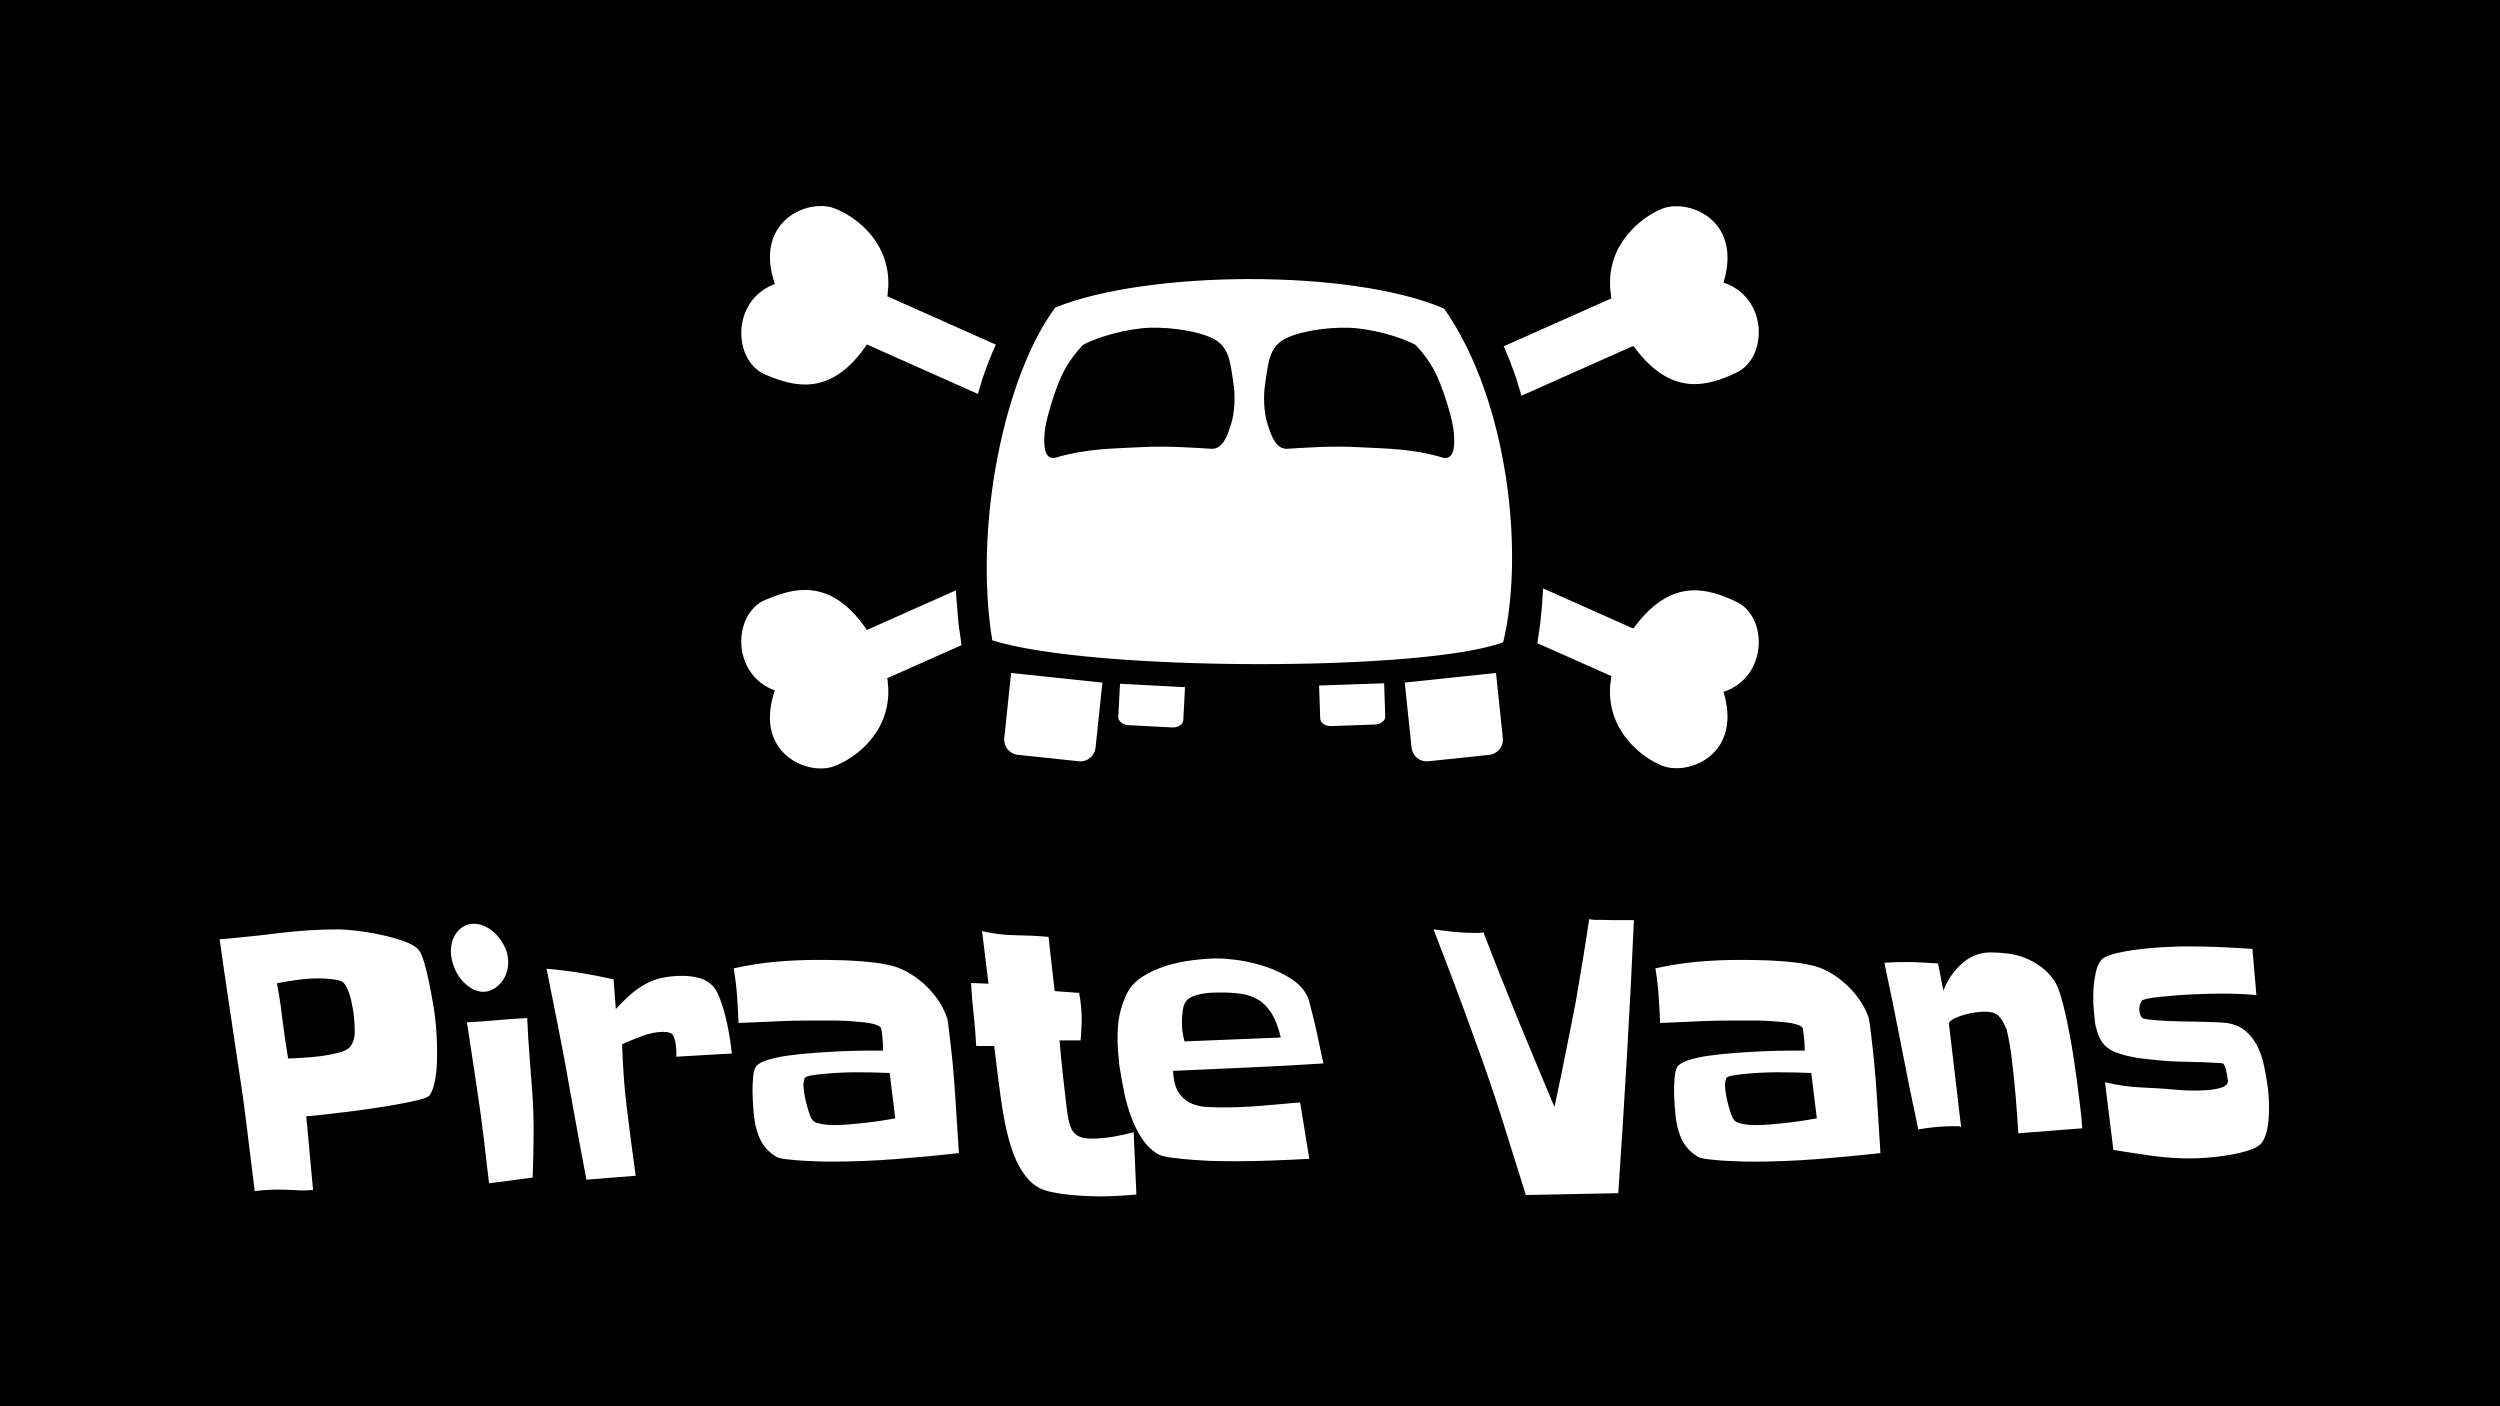 <?xml version="1.0" encoding="UTF-8" standalone="no"?>
<svg
   xmlns:dc="http://purl.org/dc/elements/1.1/"
   xmlns:cc="http://creativecommons.org/ns#"
   xmlns:rdf="http://www.w3.org/1999/02/22-rdf-syntax-ns#"
   xmlns:svg="http://www.w3.org/2000/svg"
   xmlns="http://www.w3.org/2000/svg"
   xmlns:sodipodi="http://sodipodi.sourceforge.net/DTD/sodipodi-0.dtd"
   xmlns:inkscape="http://www.inkscape.org/namespaces/inkscape"
   width="250mm"
   height="140.625mm"
   viewBox="0 0 250 140.625"
   version="1.1"
   id="svg8"
   inkscape:version="1.0.1 (3bc2e813f5, 2020-09-07)"
   sodipodi:docname="PIRATE-VANS_Logo+Text-below_White-on-Black_25cm.svg">
  <defs
     id="defs2">
    <clipPath
       clipPathUnits="userSpaceOnUse"
       id="clipEmfPath1">
      <path
         d="M 9.919,0.16 H 969.39 V 530.212 H 9.919 Z"
         id="path10" />
    </clipPath>
    <pattern
       id="EMFhbasepattern"
       patternUnits="userSpaceOnUse"
       width="6"
       height="6"
       x="0"
       y="0" />
    <pattern
       id="EMFhbasepattern-0"
       patternUnits="userSpaceOnUse"
       width="6"
       height="6"
       x="0"
       y="0" />
    <pattern
       id="EMFhbasepattern-8"
       patternUnits="userSpaceOnUse"
       width="6"
       height="6"
       x="0"
       y="0" />
    <clipPath
       clipPathUnits="userSpaceOnUse"
       id="clipEmfPath1-7">
      <path
         d="M 2.72,0 H 1079.624 V 141.593 H 2.72 Z"
         id="path887" />
    </clipPath>
    <pattern
       id="EMFhbasepattern-3"
       patternUnits="userSpaceOnUse"
       width="6"
       height="6"
       x="0"
       y="0" />
    <pattern
       id="EMFhbasepattern-89"
       patternUnits="userSpaceOnUse"
       width="6"
       height="6"
       x="0"
       y="0" />
    <pattern
       id="EMFhbasepattern-39"
       patternUnits="userSpaceOnUse"
       width="6"
       height="6"
       x="0"
       y="0" />
    <pattern
       id="EMFhbasepattern-7"
       patternUnits="userSpaceOnUse"
       width="6"
       height="6"
       x="0"
       y="0" />
    <pattern
       id="EMFhbasepattern-9"
       patternUnits="userSpaceOnUse"
       width="6"
       height="6"
       x="0"
       y="0" />
    <pattern
       id="EMFhbasepattern-5"
       patternUnits="userSpaceOnUse"
       width="6"
       height="6"
       x="0"
       y="0" />
  </defs>
  <sodipodi:namedview
     id="base"
     pagecolor="#ffffff"
     bordercolor="#666666"
     borderopacity="1.0"
     inkscape:pageopacity="0.0"
     inkscape:pageshadow="2"
     inkscape:zoom="0.35"
     inkscape:cx="1015.4782"
     inkscape:cy="444.80311"
     inkscape:document-units="mm"
     inkscape:current-layer="layer1"
     inkscape:document-rotation="0"
     showgrid="false"
     inkscape:window-width="1254"
     inkscape:window-height="729"
     inkscape:window-x="96"
     inkscape:window-y="0"
     inkscape:window-maximized="0" />
  <g
     inkscape:label="Ebene 1"
     inkscape:groupmode="layer"
     id="layer1"
     transform="translate(312.524,-30.479)">
    <path
       style="fill:#000000;fill-opacity:1;fill-rule:evenodd;stroke:none;stroke-width:0.195"
       d="M -312.524,30.479 V 171.104 h 250 V 30.479 Z"
       id="path999" />
    <path
       style="fill:#ffffff;fill-opacity:1;fill-rule:evenodd;stroke:none;stroke-width:0.195"
       d="m -200.524,98.854 6.5,0.344 -0.172,3.305 c -0.024,0.43 -0.531,0.75 -1.125,0.719 l -4.336,-0.227 c -0.594,-0.031 -1.062,-0.406 -1.039,-0.828 z m 26.414,-0.047 0.109,3.312 c 0.016,0.43 -0.453,0.797 -1.055,0.812 l -4.336,0.156 c -0.594,0.016 -1.094,-0.312 -1.109,-0.742 l -0.117,-3.313 z m 11.187,-1.031 0.68,6.508 c 0.094,0.844 -0.516,1.594 -1.359,1.68 l -6.086,0.641 c -0.836,0.094 -1.594,-0.516 -1.68,-1.359 l -0.68,-6.508 z m -48.492,0 9.133,0.961 -0.688,6.508 c -0.086,0.844 -0.844,1.453 -1.68,1.359 l -6.086,-0.641 c -0.836,-0.086 -1.445,-0.836 -1.359,-1.68 z m -20.336,-8.297 c 1.844,0.086 3.82,1.016 5.758,3.766 l 0.148,0.234 8.898,-3.961 0.273,3.312 0.305,2.164 -7.445,3.312 0.078,0.211 -0.031,0.016 0.07,0.711 c 0.195,4.539 -3.344,7.102 -5.461,7.875 -0.406,0.148 -0.883,0.219 -1.391,0.203 -1.516,-0.031 -3.289,-0.805 -4.258,-2.383 -0.781,-1.273 -1.039,-3.062 -0.234,-5.414 -4.406,-1.625 -4.203,-7.664 -0.977,-9.047 1.062,-0.453 2.234,-0.883 3.477,-0.984 0.258,-0.016 0.523,-0.023 0.789,-0.016 z m 73.531,-0.164 8.977,4 0.023,-0.039 0.062,0.031 0.164,-0.234 c 3.719,-4.906 7.328,-3.727 10.109,-2.414 3.172,1.492 3.172,7.531 -1.289,9.008 0.719,2.375 0.398,4.156 -0.422,5.398 -1.023,1.547 -2.828,2.258 -4.344,2.234 -0.5,0 -0.977,-0.094 -1.375,-0.25 -2.094,-0.844 -5.539,-3.531 -5.188,-8.062 l 0.094,-0.711 -0.031,-0.016 0.07,-0.164 -7.414,-3.297 0.281,-1.969 c 0.125,-1.094 0.219,-2.211 0.281,-3.336 z m -19.422,-26.062 c -2.234,-0.07 -5.297,0.383 -6.688,1.289 -1.391,0.906 -1.422,2.773 -1.656,4.164 -0.242,1.391 -0.141,3.063 0.211,4.172 0.359,1.109 0.789,2.461 1.898,2.484 1.656,-0.102 4.586,-0.32 7.203,-0.164 2.625,0.148 5.281,0.102 8.523,1.07 1.047,0.141 1.117,-1.172 1.016,-2.508 -0.102,-1.336 -0.977,-4.039 -1.609,-5.508 -0.641,-1.461 -1.531,-2.539 -2.211,-3.273 -1.484,-0.828 -4.461,-1.648 -6.687,-1.727 z m -19.906,0 c -2.227,0.078 -5.211,0.898 -6.695,1.727 -0.672,0.734 -1.57,1.812 -2.211,3.273 -0.633,1.469 -1.508,4.172 -1.609,5.508 -0.102,1.336 -0.031,2.648 1.016,2.508 3.242,-0.969 5.906,-0.922 8.523,-1.07 2.625,-0.156 5.555,0.062 7.211,0.164 1.109,-0.023 1.547,-1.375 1.898,-2.484 0.352,-1.109 0.453,-2.781 0.219,-4.172 -0.242,-1.391 -0.273,-3.258 -1.664,-4.164 -1.391,-0.906 -4.461,-1.359 -6.688,-1.289 z m 9.93,-4.867 c 7.414,-0.008 14.844,0.945 19.508,2.953 6.555,9.375 7.992,24.773 5.906,33.359 -7.727,2.945 -41.102,2.969 -51.094,-0.187 -1.875,-11.477 1.203,-26.414 6.305,-33.281 4.578,-1.859 11.969,-2.836 19.375,-2.844 z m 42.68,-7.281 c 1.516,-0.023 3.32,0.688 4.344,2.234 0.82,1.242 1.141,3.023 0.422,5.398 4.461,1.477 4.461,7.516 1.289,9.008 -2.781,1.305 -6.391,2.492 -10.109,-2.414 l -0.164,-0.234 -0.062,0.031 -0.023,-0.039 -11.133,4.961 -0.539,-1.766 c -0.352,-1.031 -0.734,-2.023 -1.141,-2.977 l -0.102,-0.195 10.789,-4.805 -0.07,-0.164 0.031,-0.016 -0.094,-0.719 c -0.352,-4.523 3.094,-7.211 5.188,-8.055 0.398,-0.164 0.875,-0.25 1.375,-0.25 z m -85.609,-0.023 c 0.508,-0.016 0.984,0.055 1.391,0.203 2.117,0.773 5.656,3.328 5.461,7.867 l -0.07,0.719 0.031,0.016 -0.078,0.211 10.875,4.844 -0.172,0.367 c -0.414,0.953 -0.797,1.945 -1.148,2.977 l -0.477,1.586 -11.109,-4.953 -0.148,0.242 c -3.547,5.031 -7.195,3.977 -10.023,2.766 -3.227,-1.383 -3.43,-7.422 0.977,-9.047 -0.805,-2.352 -0.547,-4.141 0.234,-5.414 0.969,-1.586 2.742,-2.352 4.258,-2.383 z"
       id="path1001" />
    <path
       style="fill:#ffffff;fill-opacity:1;fill-rule:evenodd;stroke:none;stroke-width:0.195"
       d="m -226.922,137.706 c -0.117,0 -0.438,0.008 -0.969,0.016 -0.531,0.016 -1.094,0.047 -1.695,0.094 -0.602,0.047 -1.148,0.102 -1.648,0.18 -0.492,0.07 -0.766,0.172 -0.828,0.312 -0.07,0.195 -0.109,0.391 -0.117,0.586 0,0.203 0.008,0.406 0.039,0.625 0.016,0.164 0.055,0.391 0.109,0.672 0.055,0.281 0.125,0.578 0.211,0.883 0.086,0.312 0.172,0.594 0.266,0.852 0.086,0.266 0.188,0.453 0.297,0.57 0.094,0.117 0.234,0.203 0.43,0.266 0.188,0.062 0.391,0.109 0.609,0.141 0.211,0.039 0.43,0.062 0.641,0.07 0.219,0.016 0.383,0.016 0.5,0.016 0.461,0 0.953,-0.024 1.477,-0.07 0.531,-0.047 1.062,-0.094 1.602,-0.156 0.547,-0.062 1.07,-0.133 1.586,-0.211 0.508,-0.086 0.984,-0.164 1.414,-0.234 -0.18,-1.508 -0.367,-3.023 -0.555,-4.539 -0.562,-0.023 -1.125,-0.039 -1.688,-0.055 -0.562,-0.008 -1.125,-0.016 -1.68,-0.016 z m -32.883,-5.422 c 0.055,1.25 0.133,2.492 0.227,3.719 0.094,1.234 0.188,2.461 0.281,3.688 0.102,1.445 0.148,2.875 0.133,4.297 -0.008,1.414 -0.039,2.836 -0.094,4.25 -1.453,0.188 -2.906,0.383 -4.359,0.57 -0.094,-0.758 -0.18,-1.5 -0.266,-2.234 -0.078,-0.734 -0.164,-1.477 -0.258,-2.234 -0.234,-1.938 -0.508,-3.875 -0.805,-5.812 -0.297,-1.945 -0.594,-3.883 -0.883,-5.82 1.016,-0.047 2.016,-0.117 2.992,-0.211 0.984,-0.094 1.992,-0.164 3.031,-0.211 z m 69.391,-2.555 c -0.234,0 -0.523,0.008 -0.867,0.016 -0.344,0.016 -0.688,0.047 -1.031,0.109 -0.336,0.062 -0.656,0.148 -0.945,0.266 -0.297,0.117 -0.516,0.281 -0.664,0.5 -0.117,0.141 -0.203,0.336 -0.266,0.578 -0.055,0.25 -0.094,0.516 -0.117,0.805 -0.023,0.281 -0.031,0.555 -0.023,0.828 0,0.273 0.016,0.5 0.039,0.695 0.047,0.375 0.117,0.742 0.219,1.094 3.211,-0.125 6.422,-0.258 9.625,-0.391 -0.242,-1.039 -0.562,-1.859 -0.953,-2.461 -0.391,-0.602 -0.844,-1.055 -1.352,-1.344 -0.516,-0.297 -1.078,-0.484 -1.695,-0.57 -0.617,-0.086 -1.273,-0.125 -1.969,-0.125 z m -90.172,-1.414 c -0.711,0 -1.422,0.047 -2.125,0.141 -0.703,0.094 -1.406,0.211 -2.125,0.352 0.141,0.711 0.266,1.406 0.359,2.094 0.094,0.688 0.18,1.367 0.266,2.055 0.141,1.109 0.305,2.234 0.5,3.367 0.25,0 0.688,-0.016 1.297,-0.055 0.617,-0.031 1.258,-0.094 1.922,-0.172 0.664,-0.086 1.281,-0.203 1.867,-0.359 0.578,-0.148 0.953,-0.359 1.141,-0.617 0.297,-0.406 0.438,-0.891 0.438,-1.469 0,-0.586 -0.039,-1.156 -0.109,-1.727 -0.023,-0.211 -0.07,-0.484 -0.133,-0.812 -0.055,-0.328 -0.133,-0.656 -0.219,-0.977 -0.086,-0.32 -0.195,-0.609 -0.328,-0.883 -0.125,-0.273 -0.281,-0.469 -0.445,-0.586 -0.109,-0.07 -0.266,-0.133 -0.484,-0.18 -0.219,-0.047 -0.445,-0.078 -0.68,-0.102 -0.234,-0.023 -0.461,-0.047 -0.672,-0.055 -0.219,-0.016 -0.367,-0.016 -0.469,-0.016 z m 22.719,-0.961 c 1.109,0.094 2.219,0.227 3.336,0.406 1.109,0.18 2.234,0.398 3.367,0.656 0.07,0.992 0.148,1.984 0.219,2.977 0.508,-0.562 1.008,-1.055 1.484,-1.469 0.477,-0.414 0.977,-0.766 1.492,-1.047 0.516,-0.281 1.078,-0.492 1.68,-0.617 0.602,-0.133 1.273,-0.195 2.031,-0.195 0.5,0 1.031,0.062 1.586,0.195 0.555,0.125 1.055,0.43 1.5,0.898 0.227,0.266 0.438,0.656 0.633,1.172 0.203,0.523 0.375,1.07 0.523,1.648 0.148,0.578 0.273,1.148 0.367,1.703 0.102,0.555 0.172,1 0.211,1.328 0.031,0.273 0.062,0.547 0.102,0.82 -1.852,0.102 -3.703,0.211 -5.555,0.32 0.023,-0.312 0.008,-0.664 -0.039,-1.07 -0.078,-0.586 -0.188,-0.969 -0.344,-1.148 -0.156,-0.18 -0.469,-0.266 -0.93,-0.266 -0.656,0 -1.367,0.141 -2.125,0.422 -0.75,0.289 -1.414,0.555 -1.984,0.82 0.031,1.039 0.086,2.078 0.156,3.117 0.07,1.039 0.172,2.078 0.297,3.117 0.141,1.164 0.289,2.312 0.438,3.461 0.156,1.148 0.312,2.297 0.469,3.453 -1.641,0.133 -3.281,0.266 -4.93,0.391 -0.281,-1.508 -0.562,-3.016 -0.844,-4.516 -0.281,-1.5 -0.555,-3.008 -0.82,-4.523 -0.344,-2.008 -0.711,-4.016 -1.117,-6.008 -0.398,-2 -0.797,-4.016 -1.203,-6.047 z m 27.156,-0.883 c 0.523,0 1.094,0 1.711,0.016 0.617,0.008 1.242,0.031 1.859,0.07 0.625,0.031 1.242,0.086 1.859,0.156 0.617,0.07 1.195,0.164 1.727,0.289 0.555,0.117 1.117,0.328 1.688,0.633 0.57,0.312 1.109,0.688 1.633,1.141 0.516,0.445 0.984,0.961 1.406,1.539 0.414,0.578 0.742,1.195 0.977,1.859 0.031,0.07 0.062,0.188 0.094,0.359 0.023,0.164 0.055,0.344 0.078,0.547 0.024,0.203 0.047,0.383 0.07,0.547 0.016,0.164 0.031,0.289 0.039,0.359 0.25,1.984 0.43,3.953 0.555,5.922 0.133,1.961 0.258,3.922 0.383,5.883 -2.133,0.234 -4.258,0.438 -6.383,0.602 -2.125,0.164 -4.266,0.25 -6.43,0.25 -0.188,0 -0.547,-0.008 -1.07,-0.016 -0.523,-0.016 -1.078,-0.039 -1.656,-0.07 -0.586,-0.039 -1.141,-0.086 -1.672,-0.148 -0.523,-0.055 -0.883,-0.148 -1.07,-0.266 -0.695,-0.422 -1.203,-0.961 -1.531,-1.609 -0.336,-0.648 -0.547,-1.391 -0.648,-2.219 -0.039,-0.281 -0.078,-0.664 -0.109,-1.133 -0.039,-0.477 -0.062,-0.969 -0.07,-1.492 -0.008,-0.516 0.008,-1 0.055,-1.453 0.039,-0.445 0.109,-0.781 0.219,-0.992 0.141,-0.281 0.508,-0.523 1.102,-0.727 0.594,-0.203 1.312,-0.359 2.156,-0.477 0.844,-0.117 1.758,-0.211 2.742,-0.281 0.984,-0.07 1.93,-0.125 2.836,-0.164 0.898,-0.031 1.711,-0.055 2.422,-0.055 0.711,0 1.227,0 1.531,0 0,-0.516 -0.039,-1.023 -0.094,-1.523 -0.008,-0.047 -0.024,-0.172 -0.047,-0.367 -0.024,-0.203 -0.055,-0.328 -0.078,-0.375 -0.078,-0.141 -0.273,-0.258 -0.594,-0.352 -0.32,-0.102 -0.711,-0.172 -1.172,-0.219 -0.453,-0.047 -0.953,-0.086 -1.492,-0.125 -0.531,-0.031 -1.047,-0.047 -1.555,-0.047 -0.5,0 -0.945,0 -1.328,0 -0.391,0 -0.664,0 -0.844,0 -1.211,0 -2.422,0.023 -3.633,0.086 -1.211,0.062 -2.422,0.109 -3.625,0.156 -0.039,-0.898 -0.086,-1.805 -0.148,-2.727 -0.07,-0.922 -0.18,-1.836 -0.328,-2.734 1.375,-0.305 2.758,-0.523 4.164,-0.656 1.398,-0.125 2.828,-0.188 4.273,-0.188 z m 39.938,-0.148 c 0.594,0 1.336,0.07 2.227,0.195 0.883,0.133 1.773,0.352 2.672,0.656 0.891,0.312 1.719,0.703 2.477,1.188 0.75,0.484 1.297,1.086 1.633,1.797 0.062,0.141 0.133,0.383 0.227,0.727 0.086,0.336 0.188,0.727 0.297,1.164 0.117,0.438 0.227,0.906 0.336,1.406 0.109,0.492 0.211,0.969 0.305,1.414 0.094,0.453 0.172,0.852 0.25,1.203 0.07,0.359 0.125,0.609 0.164,0.75 -2.508,0.164 -5.008,0.297 -7.508,0.406 -2.492,0.109 -5,0.219 -7.516,0.336 -0.008,0.094 -0.008,0.188 0.008,0.281 0.008,0.094 0.024,0.195 0.031,0.289 0.102,0.805 0.328,1.414 0.68,1.844 0.352,0.422 0.758,0.727 1.227,0.898 0.461,0.18 0.969,0.281 1.516,0.305 0.539,0.024 1.047,0.039 1.508,0.039 1.289,0 2.578,-0.055 3.859,-0.164 1.281,-0.109 2.57,-0.219 3.867,-0.336 0.305,1.883 0.617,3.758 0.922,5.641 -1.266,0.07 -2.523,0.125 -3.781,0.172 -1.258,0.047 -2.523,0.07 -3.797,0.07 -0.273,0 -0.773,0 -1.5,-0.016 -0.719,-0.008 -1.5,-0.047 -2.328,-0.109 -0.828,-0.055 -1.602,-0.133 -2.328,-0.227 -0.727,-0.094 -1.211,-0.227 -1.469,-0.391 -0.648,-0.422 -1.18,-0.969 -1.602,-1.633 -0.422,-0.656 -0.766,-1.383 -1.047,-2.164 -0.281,-0.773 -0.508,-1.578 -0.672,-2.391 -0.172,-0.812 -0.305,-1.602 -0.422,-2.359 -0.031,-0.117 -0.055,-0.242 -0.062,-0.367 0,-0.133 -0.016,-0.258 -0.031,-0.375 -0.148,-1.25 -0.18,-2.414 -0.094,-3.492 0.086,-1.078 0.367,-2.125 0.844,-3.141 0.32,-0.703 0.844,-1.297 1.578,-1.773 0.734,-0.469 1.547,-0.844 2.438,-1.117 0.891,-0.266 1.797,-0.461 2.711,-0.562 0.914,-0.109 1.703,-0.164 2.383,-0.164 z m -23.539,-2.727 c 1.133,0.258 2.242,0.398 3.336,0.406 1.086,0.016 2.195,0.062 3.305,0.164 0.203,1.805 0.406,3.609 0.609,5.422 0.82,0.055 1.633,0.117 2.453,0.18 0.023,0.164 0.047,0.312 0.07,0.461 0.031,0.141 0.055,0.289 0.07,0.461 0.086,0.656 0.117,1.305 0.109,1.93 -0.008,0.625 -0.047,1.258 -0.102,1.898 -0.703,0 -1.406,0 -2.109,0 0.094,1.086 0.195,2.172 0.312,3.258 0.117,1.086 0.242,2.18 0.375,3.266 0.062,0.516 0.133,0.984 0.211,1.398 0.086,0.414 0.203,0.766 0.359,1.047 0.164,0.281 0.398,0.5 0.703,0.641 0.312,0.141 0.727,0.211 1.242,0.211 0.719,0 1.422,-0.062 2.125,-0.18 0.695,-0.117 1.391,-0.273 2.086,-0.461 0.086,2.078 0.18,4.164 0.273,6.242 -0.609,0.047 -1.227,0.086 -1.836,0.125 -0.617,0.031 -1.234,0.055 -1.852,0.055 -0.328,0 -0.758,-0.016 -1.305,-0.039 -0.539,-0.024 -1.109,-0.062 -1.695,-0.125 -0.586,-0.055 -1.148,-0.141 -1.68,-0.25 -0.531,-0.102 -0.969,-0.242 -1.297,-0.406 -0.492,-0.258 -0.914,-0.602 -1.266,-1.023 -0.352,-0.43 -0.656,-0.898 -0.914,-1.406 -0.258,-0.508 -0.477,-1.047 -0.664,-1.625 -0.188,-0.578 -0.344,-1.156 -0.469,-1.719 -0.125,-0.547 -0.242,-1.133 -0.352,-1.758 -0.102,-0.625 -0.203,-1.273 -0.289,-1.93 -0.094,-0.664 -0.18,-1.312 -0.258,-1.938 -0.078,-0.625 -0.148,-1.211 -0.211,-1.75 -0.047,-0.359 -0.094,-0.711 -0.133,-1.07 -0.602,0 -1.195,0 -1.797,0 -0.055,-1.062 -0.141,-2.109 -0.258,-3.156 -0.117,-1.039 -0.203,-2.086 -0.258,-3.148 0.578,0.023 1.164,0.047 1.742,0.07 -0.211,-1.75 -0.43,-3.5 -0.641,-5.25 z m -64.328,-0.18 c 0.352,0 0.906,0.047 1.664,0.125 0.766,0.086 1.57,0.211 2.422,0.391 0.852,0.18 1.648,0.398 2.383,0.656 0.742,0.258 1.242,0.555 1.516,0.883 0.18,0.219 0.359,0.633 0.547,1.242 0.18,0.617 0.344,1.273 0.484,1.969 0.141,0.695 0.273,1.375 0.383,2.039 0.109,0.664 0.187,1.148 0.219,1.453 0.07,0.523 0.117,1.148 0.164,1.883 0.039,0.734 0.055,1.477 0.039,2.234 -0.008,0.75 -0.07,1.461 -0.188,2.125 -0.109,0.664 -0.289,1.18 -0.531,1.563 -0.094,0.164 -0.445,0.32 -1.055,0.477 -0.609,0.156 -1.344,0.305 -2.203,0.461 -0.859,0.156 -1.781,0.305 -2.766,0.445 -0.984,0.141 -1.922,0.266 -2.805,0.367 -0.883,0.109 -1.648,0.195 -2.297,0.266 -0.648,0.07 -1.062,0.109 -1.234,0.109 0.227,2.461 0.453,4.914 0.68,7.375 -0.594,0.047 -1.18,0.055 -1.766,0.016 -0.586,-0.031 -1.172,-0.055 -1.773,-0.055 -0.383,0 -0.773,0.016 -1.156,0.039 -0.383,0.024 -0.758,0.062 -1.141,0.109 -0.273,-2.227 -0.547,-4.422 -0.812,-6.602 -0.266,-2.172 -0.578,-4.367 -0.93,-6.594 -0.305,-2.008 -0.602,-4.008 -0.898,-5.992 -0.141,-0.992 -0.289,-1.984 -0.438,-2.984 -0.141,-1 -0.281,-2 -0.43,-3.008 0,0 0,0 0,0 0.492,-0.039 0.984,-0.086 1.477,-0.133 1.484,-0.133 2.969,-0.297 4.453,-0.484 1.992,-0.25 3.984,-0.375 5.992,-0.375 z m 13.508,-0.562 c 0.367,0 0.734,0.086 1.117,0.266 0.375,0.172 0.727,0.422 1.047,0.742 0.32,0.32 0.594,0.688 0.812,1.102 0.227,0.414 0.367,0.844 0.422,1.289 0.062,0.477 0.031,0.922 -0.078,1.328 -0.117,0.414 -0.297,0.781 -0.539,1.086 -0.242,0.305 -0.523,0.547 -0.852,0.727 -0.32,0.18 -0.656,0.266 -1.008,0.266 -0.383,0 -0.758,-0.109 -1.125,-0.32 -0.359,-0.211 -0.688,-0.484 -0.984,-0.812 -0.289,-0.336 -0.531,-0.719 -0.719,-1.156 -0.187,-0.438 -0.312,-0.875 -0.367,-1.328 -0.055,-0.445 -0.031,-0.867 0.062,-1.258 0.094,-0.391 0.25,-0.727 0.453,-1.008 0.211,-0.289 0.461,-0.508 0.758,-0.68 0.297,-0.164 0.633,-0.242 1,-0.242 z"
       id="path1003" />
    <path
       style="fill:#ffffff;fill-opacity:1;fill-rule:evenodd;stroke:none;stroke-width:0.195"
       d="m -134.766,137.706 c -0.117,0 -0.438,0.008 -0.969,0.016 -0.523,0.016 -1.094,0.047 -1.695,0.094 -0.602,0.047 -1.148,0.102 -1.641,0.18 -0.492,0.07 -0.773,0.172 -0.828,0.312 -0.078,0.195 -0.117,0.391 -0.117,0.586 -0.008,0.203 0.008,0.406 0.031,0.625 0.023,0.164 0.062,0.391 0.109,0.672 0.055,0.281 0.125,0.578 0.211,0.883 0.086,0.312 0.18,0.594 0.266,0.852 0.094,0.266 0.195,0.453 0.305,0.57 0.094,0.117 0.234,0.203 0.422,0.266 0.188,0.062 0.391,0.109 0.609,0.141 0.219,0.039 0.43,0.062 0.648,0.07 0.211,0.016 0.375,0.016 0.492,0.016 0.461,0 0.961,-0.024 1.484,-0.07 0.523,-0.047 1.055,-0.094 1.602,-0.156 0.539,-0.062 1.07,-0.133 1.578,-0.211 0.516,-0.086 0.984,-0.164 1.422,-0.234 -0.188,-1.508 -0.375,-3.023 -0.562,-4.539 -0.562,-0.023 -1.125,-0.039 -1.68,-0.055 -0.562,-0.008 -1.125,-0.016 -1.688,-0.016 z m -3.781,-11.234 c 0.516,0 1.086,0 1.711,0.016 0.617,0.008 1.234,0.031 1.859,0.07 0.617,0.031 1.242,0.086 1.859,0.156 0.617,0.07 1.188,0.164 1.727,0.289 0.555,0.117 1.117,0.328 1.688,0.633 0.562,0.312 1.109,0.688 1.625,1.141 0.523,0.445 0.992,0.961 1.406,1.539 0.422,0.578 0.75,1.195 0.984,1.859 0.031,0.07 0.055,0.188 0.086,0.359 0.031,0.164 0.055,0.344 0.086,0.547 0.023,0.203 0.047,0.383 0.062,0.547 0.023,0.164 0.039,0.289 0.047,0.359 0.242,1.984 0.43,3.953 0.555,5.922 0.125,1.961 0.25,3.922 0.375,5.883 -2.133,0.234 -4.258,0.438 -6.383,0.602 -2.117,0.164 -4.258,0.25 -6.422,0.25 -0.195,0 -0.555,-0.008 -1.07,-0.016 -0.523,-0.016 -1.078,-0.039 -1.664,-0.07 -0.578,-0.039 -1.141,-0.086 -1.664,-0.148 -0.531,-0.055 -0.891,-0.148 -1.078,-0.266 -0.688,-0.422 -1.195,-0.961 -1.531,-1.609 -0.328,-0.648 -0.547,-1.391 -0.648,-2.219 -0.031,-0.281 -0.07,-0.664 -0.109,-1.133 -0.039,-0.477 -0.062,-0.969 -0.07,-1.492 0,-0.516 0.016,-1 0.055,-1.453 0.039,-0.445 0.117,-0.781 0.227,-0.992 0.141,-0.281 0.5,-0.523 1.094,-0.727 0.594,-0.203 1.313,-0.359 2.156,-0.477 0.844,-0.117 1.758,-0.211 2.75,-0.281 0.984,-0.07 1.93,-0.125 2.828,-0.164 0.906,-0.031 1.711,-0.055 2.43,-0.055 0.711,0 1.219,0 1.531,0 -0.008,-0.516 -0.039,-1.023 -0.102,-1.523 -0.008,-0.047 -0.023,-0.172 -0.047,-0.367 -0.023,-0.203 -0.047,-0.328 -0.07,-0.375 -0.078,-0.141 -0.273,-0.258 -0.594,-0.352 -0.32,-0.102 -0.711,-0.172 -1.172,-0.219 -0.461,-0.047 -0.961,-0.086 -1.492,-0.125 -0.539,-0.031 -1.055,-0.047 -1.555,-0.047 -0.5,0 -0.945,0 -1.336,0 -0.383,0 -0.664,0 -0.836,0 -1.219,0 -2.43,0.023 -3.641,0.086 -1.203,0.062 -2.414,0.109 -3.625,0.156 -0.031,-0.898 -0.086,-1.805 -0.148,-2.727 -0.062,-0.922 -0.172,-1.836 -0.32,-2.734 1.367,-0.305 2.758,-0.523 4.156,-0.656 1.406,-0.125 2.828,-0.188 4.281,-0.188 z m 25.078,-0.75 c 0.539,0 1.102,0.039 1.695,0.109 0.586,0.07 1.156,0.211 1.711,0.422 0.562,0.219 1.102,0.508 1.617,0.891 0.523,0.375 0.977,0.859 1.383,1.453 0.187,0.281 0.367,0.703 0.547,1.258 0.172,0.555 0.344,1.18 0.5,1.875 0.164,0.703 0.32,1.437 0.461,2.219 0.148,0.781 0.273,1.523 0.383,2.234 0.102,0.711 0.195,1.352 0.281,1.93 0.078,0.586 0.141,1.023 0.172,1.336 0.086,0.633 0.164,1.281 0.242,1.93 0.078,0.648 0.141,1.297 0.18,1.93 -2.133,0.164 -4.266,0.336 -6.398,0.5 -0.07,-1.234 -0.156,-2.445 -0.258,-3.656 -0.102,-1.203 -0.227,-2.43 -0.383,-3.688 -0.016,-0.117 -0.039,-0.312 -0.07,-0.602 -0.039,-0.281 -0.086,-0.586 -0.141,-0.906 -0.062,-0.312 -0.117,-0.617 -0.172,-0.898 -0.055,-0.289 -0.102,-0.484 -0.133,-0.602 -0.141,-0.336 -0.273,-0.617 -0.406,-0.852 -0.141,-0.242 -0.289,-0.43 -0.445,-0.57 -0.164,-0.141 -0.359,-0.242 -0.578,-0.305 -0.219,-0.055 -0.484,-0.086 -0.789,-0.086 -0.234,0 -0.523,0.023 -0.875,0.07 -0.352,0.047 -0.703,0.117 -1.063,0.211 -0.352,0.102 -0.688,0.219 -0.992,0.359 -0.312,0.141 -0.523,0.305 -0.641,0.492 0.414,3.492 0.82,6.977 1.234,10.461 -0.055,-0.094 -0.172,-0.141 -0.352,-0.141 -0.18,0 -0.312,0 -0.391,0 -0.578,0 -1.172,0.031 -1.781,0.086 -0.617,0.062 -1.203,0.141 -1.766,0.234 -0.602,-2.789 -1.164,-5.57 -1.695,-8.336 -0.531,-2.766 -1.102,-5.539 -1.695,-8.328 0.383,-0.024 0.773,-0.039 1.156,-0.055 0.383,-0.008 0.766,-0.016 1.156,-0.016 0.5,0 1.008,0.016 1.523,0.055 0.516,0.031 1.023,0.062 1.531,0.086 0.18,0.906 0.359,1.82 0.539,2.727 0.406,-1.086 1.031,-1.992 1.867,-2.727 0.836,-0.734 1.781,-1.102 2.844,-1.102 z m 19.82,-0.602 c 1.078,0 2.148,0.024 3.211,0.07 1.055,0.047 2.109,0.109 3.156,0.18 0.133,1.531 0.266,3.07 0.398,4.609 -0.602,-0.047 -1.211,-0.086 -1.812,-0.109 -0.594,-0.023 -1.195,-0.031 -1.797,-0.031 -0.25,0 -0.609,0 -1.07,0.016 -0.461,0.008 -0.977,0.031 -1.539,0.055 -0.57,0.023 -1.148,0.055 -1.742,0.102 -0.586,0.047 -1.133,0.094 -1.633,0.148 -0.492,0.047 -0.906,0.102 -1.25,0.172 -0.336,0.07 -0.539,0.141 -0.609,0.211 -0.211,0.312 -0.297,0.664 -0.242,1.07 0.031,0.258 0.109,0.469 0.25,0.633 0.047,0.07 0.266,0.133 0.656,0.18 0.391,0.047 0.875,0.086 1.437,0.125 0.562,0.031 1.18,0.055 1.844,0.07 0.672,0.008 1.305,0.024 1.914,0.031 0.609,0.016 1.156,0.031 1.633,0.055 0.477,0.023 0.813,0.047 1.008,0.07 0.742,0.117 1.359,0.383 1.844,0.781 0.484,0.406 0.883,0.906 1.188,1.508 0.305,0.602 0.539,1.281 0.695,2.039 0.164,0.758 0.289,1.523 0.391,2.305 0.039,0.375 0.07,0.828 0.094,1.352 0.016,0.516 0,1.039 -0.031,1.555 -0.031,0.523 -0.109,1.008 -0.242,1.453 -0.125,0.453 -0.297,0.805 -0.516,1.062 -0.258,0.289 -0.695,0.523 -1.32,0.711 -0.617,0.188 -1.297,0.344 -2.023,0.461 -0.727,0.117 -1.438,0.203 -2.125,0.25 -0.695,0.047 -1.219,0.07 -1.586,0.07 -1.273,0 -2.562,-0.086 -3.852,-0.266 -1.297,-0.18 -2.586,-0.375 -3.867,-0.586 -0.281,-2.258 -0.555,-4.516 -0.836,-6.773 1.258,0.312 2.5,0.484 3.727,0.531 1.234,0.047 2.477,0.133 3.727,0.25 0.25,0.023 0.633,0.039 1.148,0.055 0.516,0.008 1.023,0 1.547,-0.039 0.516,-0.031 0.977,-0.109 1.391,-0.227 0.406,-0.117 0.648,-0.281 0.719,-0.5 0.031,-0.07 0.039,-0.148 0.023,-0.242 -0.008,-0.102 -0.016,-0.18 -0.031,-0.25 -0.023,-0.188 -0.063,-0.43 -0.133,-0.727 -0.063,-0.297 -0.156,-0.531 -0.273,-0.695 -0.016,-0.024 -0.086,-0.039 -0.203,-0.055 -0.117,-0.008 -0.187,-0.016 -0.211,-0.016 -1.086,-0.07 -2.172,-0.109 -3.258,-0.125 -1.078,-0.008 -2.18,-0.078 -3.289,-0.195 -0.453,-0.047 -0.906,-0.094 -1.367,-0.156 -0.461,-0.062 -0.922,-0.148 -1.383,-0.266 -0.375,-0.094 -0.719,-0.203 -1.039,-0.32 -0.312,-0.117 -0.594,-0.273 -0.836,-0.461 -0.242,-0.188 -0.461,-0.43 -0.656,-0.727 -0.187,-0.297 -0.344,-0.688 -0.461,-1.188 -0.062,-0.164 -0.102,-0.328 -0.117,-0.477 -0.016,-0.156 -0.039,-0.328 -0.062,-0.516 -0.055,-0.43 -0.094,-0.914 -0.125,-1.453 -0.023,-0.547 -0.023,-1.086 0.016,-1.633 0.039,-0.547 0.117,-1.055 0.219,-1.539 0.102,-0.484 0.273,-0.883 0.508,-1.188 0.148,-0.219 0.43,-0.391 0.859,-0.531 0.422,-0.148 0.922,-0.273 1.484,-0.375 0.57,-0.109 1.172,-0.195 1.82,-0.266 0.648,-0.07 1.273,-0.125 1.883,-0.164 0.602,-0.031 1.148,-0.055 1.641,-0.07 0.484,-0.008 0.859,-0.016 1.109,-0.016 z m -59.953,-2.727 c 0.219,0.047 0.422,0.07 0.625,0.07 0.203,0 0.414,0 0.625,0 0.563,0.024 1.102,0.031 1.625,0.031 0.523,0 1.055,0 1.594,0 -0.203,4.609 -0.438,9.172 -0.703,13.688 -0.266,4.516 -0.547,9.055 -0.859,13.617 -3.078,0.055 -6.156,0.117 -9.242,0.18 -0.797,-2.555 -1.594,-5.102 -2.398,-7.648 -0.805,-2.539 -1.672,-5.07 -2.602,-7.602 -0.68,-1.914 -1.375,-3.805 -2.078,-5.672 -0.703,-1.867 -1.422,-3.75 -2.156,-5.641 0.687,0.094 1.383,0.18 2.07,0.25 0.695,0.07 1.383,0.109 2.055,0.109 0.156,0 0.305,0 0.438,0 0.133,0 0.273,-0.023 0.422,-0.07 1.141,2.977 2.305,5.898 3.484,8.773 1.188,2.867 2.391,5.773 3.625,8.703 0.367,-1.703 0.719,-3.406 1.062,-5.125 0.336,-1.711 0.68,-3.43 1.023,-5.156 0.023,-0.117 0.078,-0.414 0.156,-0.891 0.078,-0.469 0.164,-1.016 0.273,-1.648 0.109,-0.625 0.219,-1.289 0.336,-1.984 0.117,-0.695 0.219,-1.344 0.312,-1.93 0.086,-0.594 0.164,-1.086 0.219,-1.477 0.062,-0.383 0.094,-0.578 0.094,-0.578 z"
       id="path1005" />
  </g>
</svg>
